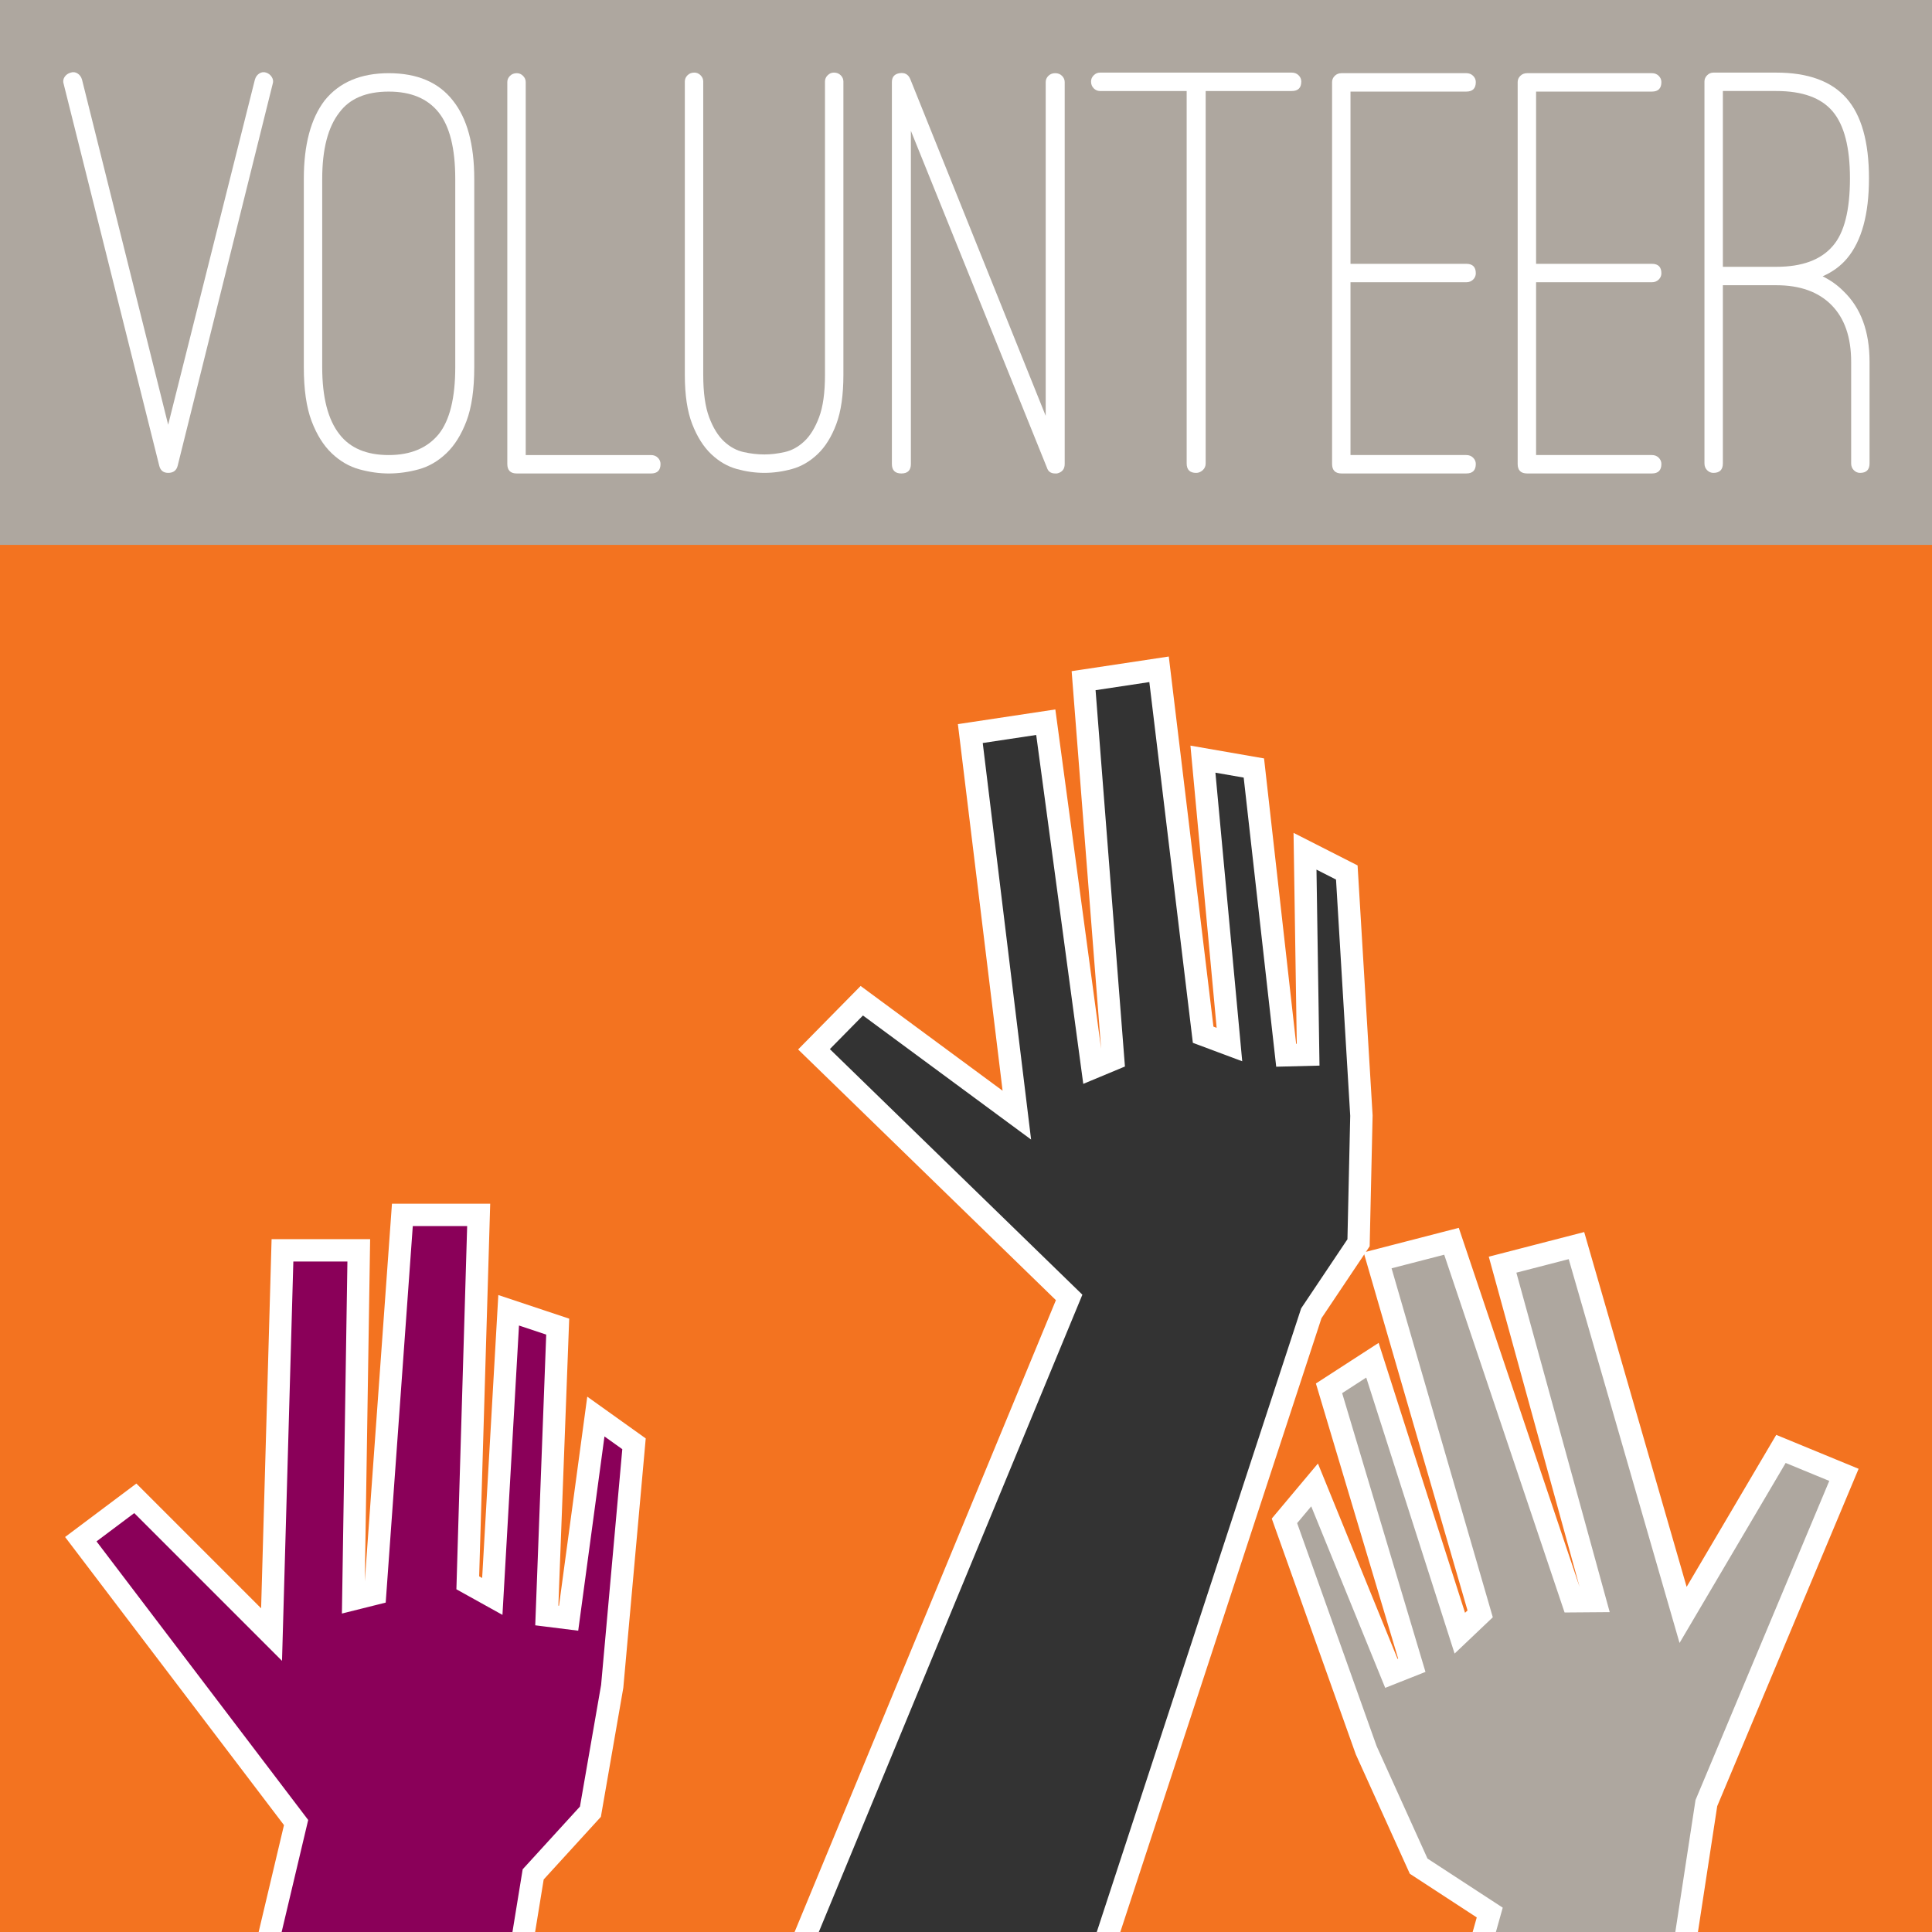 <?xml version="1.0" encoding="UTF-8" standalone="no"?>
<!-- Created with Inkscape (http://www.inkscape.org/) -->
<svg
    xmlns:inkscape="http://www.inkscape.org/namespaces/inkscape"
    xmlns:rdf="http://www.w3.org/1999/02/22-rdf-syntax-ns#"
    xmlns="http://www.w3.org/2000/svg"
    xmlns:xlink="http://www.w3.org/1999/xlink"
    xmlns:ns1="http://sozi.baierouge.fr"
    xmlns:cc="http://creativecommons.org/ns#"
    xmlns:dc="http://purl.org/dc/elements/1.1/"
    xmlns:sodipodi="http://sodipodi.sourceforge.net/DTD/sodipodi-0.dtd"
    id="svg2"
    sodipodi:docname="Volunteering_SVG.svg"
    inkscape:export-filename="C:\Users\dmacdonald\Downloads\volunteering.png"
    viewBox="0 0 700 700"
    inkscape:export-xdpi="100"
    version="1.1"
    inkscape:export-ydpi="100"
    inkscape:version="0.48.4 r9939"
  >
  <sodipodi:namedview
      id="base"
      bordercolor="#666666"
      inkscape:pageshadow="2"
      inkscape:window-y="-8"
      pagecolor="#ffffff"
      inkscape:window-height="878"
      inkscape:window-maximized="1"
      inkscape:zoom="0.12374369"
      inkscape:window-x="58"
      showgrid="false"
      borderopacity="1.0"
      inkscape:current-layer="layer1"
      inkscape:cx="813.67564"
      inkscape:cy="261.47934"
      inkscape:window-width="1374"
      inkscape:pageopacity="0.0"
      inkscape:document-units="px"
  />
  <g
      id="layer1"
      inkscape:label="Layer 1"
      inkscape:groupmode="layer"
      transform="translate(0 -352.36)"
    >
    <rect
        id="rect2985"
        style="fill:#f37320"
        height="700"
        width="700"
        y="352.36"
        x="0"
    />
    <rect
        id="rect3029"
        style="fill:#aea79f"
        height="197.42"
        width="700"
        y="352.36"
        x="0"
    />
    <g
        id="text3755"
        style="fill:#ffffff"
      >
      <path
          id="path2990"
          style="fill:#ffffff"
          d="m60.931 523.69c-1.72 0-2.797-0.86-3.231-2.581l-34.639-138.36c-0.289-0.858-0.183-1.682 0.318-2.472 0.501-0.79 1.255-1.327 2.262-1.612 0.858-0.289 1.682-0.183 2.472 0.318 0.79 0.501 1.327 1.256 1.612 2.262l31.205 125.01 31.415-125.01c0.284-1.007 0.822-1.761 1.612-2.262 0.79-0.501 1.614-0.607 2.472-0.318 0.862 0.285 1.544 0.822 2.046 1.612 0.501 0.79 0.61 1.614 0.325 2.472l-34.429 138.36c-0.429 1.72-1.576 2.581-3.441 2.581z"
      />
      <path
          id="path2992"
          style="fill:#ffffff"
          d="m140.85 523.91c-3.445 0-6.997-0.502-10.654-1.507-3.658-1.005-6.992-2.941-10.004-5.808-3.012-2.867-5.45-6.776-7.315-11.725-1.865-4.949-2.797-11.44-2.797-19.473v-68.214c-0-12.336 2.511-21.803 7.532-28.401 5.306-6.601 13.052-9.902 23.239-9.902 10.327 0 18.071 3.301 23.233 9.902 5.166 6.453 7.749 15.92 7.749 28.401v68.214c-0 8.033-0.933 14.524-2.797 19.473-1.865 4.949-4.303 8.857-7.315 11.725-3.012 2.867-6.347 4.803-10.004 5.808-3.658 1.005-7.279 1.507-10.864 1.507zm0-138.36c-8.178 0-14.131 2.511-17.861 7.532-4.163 5.306-6.245 13.339-6.245 24.1v68.214c-0 10.901 2.082 19.004 6.245 24.31 3.87 5.021 9.824 7.532 17.861 7.532 7.889 0 13.912-2.511 18.071-7.532 4.019-5.021 6.028-13.124 6.028-24.31v-68.214c-0-11.045-2.009-19.078-6.028-24.1-4.014-5.021-10.038-7.532-18.071-7.532z"
      />
      <path
          id="path2994"
          style="fill:#ffffff"
          d="m235.88 523.91h-48.632c-2.294 0-3.441-1.147-3.441-3.441v-138.36c0-0.862 0.323-1.616 0.969-2.262 0.646-0.646 1.47-0.968 2.472-0.969 0.862 0 1.617 0.323 2.262 0.969 0.646 0.646 0.969 1.4 0.969 2.262v135.13h45.402c1.002 0 1.827 0.323 2.472 0.969 0.646 0.646 0.969 1.4 0.969 2.262-0 2.294-1.147 3.441-3.441 3.441z"
      />
      <path
          id="path2996"
          style="fill:#ffffff"
          d="m276.96 523.69c-3.301 0-6.637-0.466-10.008-1.399-3.371-0.932-6.455-2.725-9.252-5.378-2.797-2.653-5.092-6.274-6.885-10.864-1.793-4.59-2.689-10.543-2.689-17.858v-106.3c0-0.858 0.323-1.61 0.969-2.256 0.646-0.646 1.47-0.968 2.472-0.969 0.862 0 1.617 0.323 2.262 0.969 0.646 0.646 0.969 1.398 0.969 2.256v106.3c-0 6.453 0.717 11.58 2.151 15.382 1.434 3.802 3.226 6.707 5.378 8.714 2.152 2.007 4.519 3.297 7.102 3.871 2.583 0.573 5.093 0.86 7.532 0.86 2.294 0 4.732-0.287 7.315-0.86 2.583-0.573 4.95-1.864 7.102-3.871 2.152-2.007 3.944-4.912 5.378-8.714 1.434-3.802 2.151-8.93 2.151-15.382v-106.3c-0-0.858 0.323-1.61 0.969-2.256 0.646-0.646 1.4-0.968 2.262-0.969 1.002 0 1.827 0.323 2.472 0.969 0.646 0.646 0.969 1.398 0.969 2.256v106.3c-0 7.315-0.86 13.268-2.581 17.858-1.72 4.59-3.979 8.212-6.777 10.864-2.797 2.653-5.883 4.446-9.256 5.378-3.373 0.932-6.708 1.399-10.004 1.399z"
      />
      <path
          id="path2998"
          style="fill:#ffffff"
          d="m382.32 523.91c-1.58 0-2.585-0.718-3.014-2.154l-49.276-122v120.71c0 2.294-1.147 3.441-3.441 3.441-2.294 0-3.441-1.147-3.441-3.441v-138.36c-0-1.865 0.932-2.942 2.797-3.231 1.865-0.284 3.154 0.434 3.868 2.154l49.066 122.01v-120.93c-0-0.862 0.323-1.616 0.969-2.262 0.646-0.646 1.47-0.968 2.472-0.969 1.002 0 1.827 0.323 2.472 0.969 0.646 0.646 0.969 1.4 0.969 2.262v138.36c-0 1.865-0.933 3.012-2.797 3.441z"
      />
      <path
          id="path3000"
          style="fill:#ffffff"
          d="m468.04 378.67c1.002 0 1.827 0.323 2.472 0.969 0.646 0.646 0.969 1.398 0.969 2.256-0 2.294-1.147 3.441-3.441 3.441h-31.205v134.92c-0 1.002-0.358 1.827-1.074 2.472-0.716 0.646-1.505 0.969-2.367 0.969-2.294 0-3.441-1.147-3.441-3.441v-134.92h-31.415c-0.862 0-1.617-0.323-2.262-0.969-0.646-0.646-0.969-1.47-0.969-2.472 0-0.858 0.323-1.61 0.969-2.256 0.646-0.646 1.4-0.968 2.262-0.969h69.501z"
      />
      <path
          id="path3002"
          style="fill:#ffffff"
          d="m489.31 454.62v62.613h41.961c1.002 0 1.827 0.323 2.472 0.969 0.646 0.646 0.969 1.4 0.969 2.262-0 2.294-1.147 3.441-3.441 3.441h-45.185c-2.298 0-3.447-1.147-3.447-3.441v-138.36c-0-0.862 0.323-1.616 0.969-2.262 0.646-0.646 1.472-0.968 2.479-0.969h45.185c1.002 0 1.827 0.323 2.472 0.969 0.646 0.646 0.969 1.4 0.969 2.262-0 2.294-1.147 3.441-3.441 3.441h-41.961v62.403h41.961c2.294 0 3.441 1.147 3.441 3.441-0 0.862-0.323 1.617-0.969 2.262-0.646 0.646-1.47 0.969-2.472 0.969z"
      />
      <path
          id="path3004"
          style="fill:#ffffff"
          d="m556.55 454.62v62.613h41.961c1.002 0 1.827 0.323 2.472 0.969 0.646 0.646 0.969 1.4 0.969 2.262-0 2.294-1.147 3.441-3.441 3.441h-45.185c-2.298 0-3.447-1.147-3.447-3.441v-138.36c0-0.862 0.323-1.616 0.969-2.262 0.646-0.646 1.472-0.968 2.479-0.969h45.185c1.002 0 1.827 0.323 2.472 0.969 0.646 0.646 0.969 1.4 0.969 2.262-0 2.294-1.147 3.441-3.441 3.441h-41.961v62.403h41.961c2.294 0 3.441 1.147 3.441 3.441-0 0.862-0.323 1.617-0.969 2.262-0.646 0.646-1.47 0.969-2.472 0.969z"
      />
      <path
          id="path3006"
          style="fill:#ffffff"
          d="m667.91 457.85c6.308 6.024 9.462 14.56 9.463 25.61v36.793c-0 2.294-1.147 3.441-3.441 3.441-0.858 0-1.61-0.323-2.256-0.969-0.646-0.646-0.969-1.47-0.969-2.472v-36.793c-0-8.896-2.367-15.746-7.102-20.55-4.735-4.804-11.405-7.207-20.012-7.207h-19.365v64.55c-0 2.294-1.147 3.441-3.441 3.441-0.862 0-1.617-0.323-2.262-0.969-0.646-0.646-0.969-1.47-0.969-2.472v-138.36c0-0.858 0.323-1.61 0.969-2.256 0.646-0.646 1.4-0.968 2.262-0.969h22.806c11.474 0 19.937 3.084 25.39 9.252 5.452 6.168 8.179 15.85 8.179 29.044-0 13.055-2.655 22.738-7.965 29.051-2.294 2.727-5.234 4.879-8.819 6.455 1.431 0.718 2.758 1.507 3.979 2.367 1.221 0.86 2.405 1.864 3.553 3.011zm-43.681-8.819h19.365c9.325 0 16.139-2.511 20.442-7.532 4.159-4.732 6.238-12.91 6.238-24.533-0-11.189-2.079-19.259-6.238-24.208-4.159-4.949-10.973-7.423-20.442-7.424h-19.365z"
      />
    </g
    >
    <path
        id="path3095"
        style="stroke:#ffffff;stroke-width:8.107;fill:#8a0059"
        inkscape:connector-curvature="0"
        d="m5.777 1441 101.5-428.3-78-102.66 19.748-14.81l49.369 49.369 3.95-139.22h27.647l-1.975 126.39 7.899-1.975 9.874-137.25h27.647l-3.95 133.3 8.886 4.937 5.924-103.68 17.773 5.924-3.95 104.66 7.899 0.987 9.874-73.067 13.823 9.874-7.899 87.877-7.899 45.42-20.735 22.71-67.142 411.74-125.4-1.975z"
    />
    <path
        id="path3867"
        sodipodi:nodetypes="ccccccccccccccccccccccccc"
        style="stroke:#ffffff;stroke-width:8.107;fill:#aea79f"
        inkscape:connector-curvature="0"
        d="m549.23 1456.5 69.018-450.84 49.848-118.93-22.824-9.402-35.456 60.146-38.636-133.81-26.769 6.913 33.515 121.88-8.142 0.063-43.879-130.42-26.769 6.913 37.155 128.08-7.37 7.002-31.66-98.901-15.727 10.18 29.995 100.35-7.401 2.931-27.83-68.277-10.915 13.017 29.622 83.111 19.005 42.002 25.755 16.804-107.02 381.17 121.35 31.65z"
    />
    <path
        id="path3871"
        sodipodi:nodetypes="ccccccccccccccccccccccccc"
        style="stroke:#ffffff;stroke-width:8.107;fill:#333333"
        inkscape:connector-curvature="0"
        d="m219.81 1227.6 167.56-405.16-92.446-89.907 17.318-17.59 56.18 41.455-16.858-138.25 27.338-4.123 16.896 125.27 7.516-3.131-10.705-137.18 27.338-4.123 15.974 132.4 9.523 3.556-9.604-103.4 18.458 3.208 11.704 104.08 7.958-0.202-1.133-73.722 15.141 7.702 5.295 88.073-1.037 46.09-17.116 25.548-136.04 415.09-124.39-15.99z"
    />
  </g
  >
</svg
>
